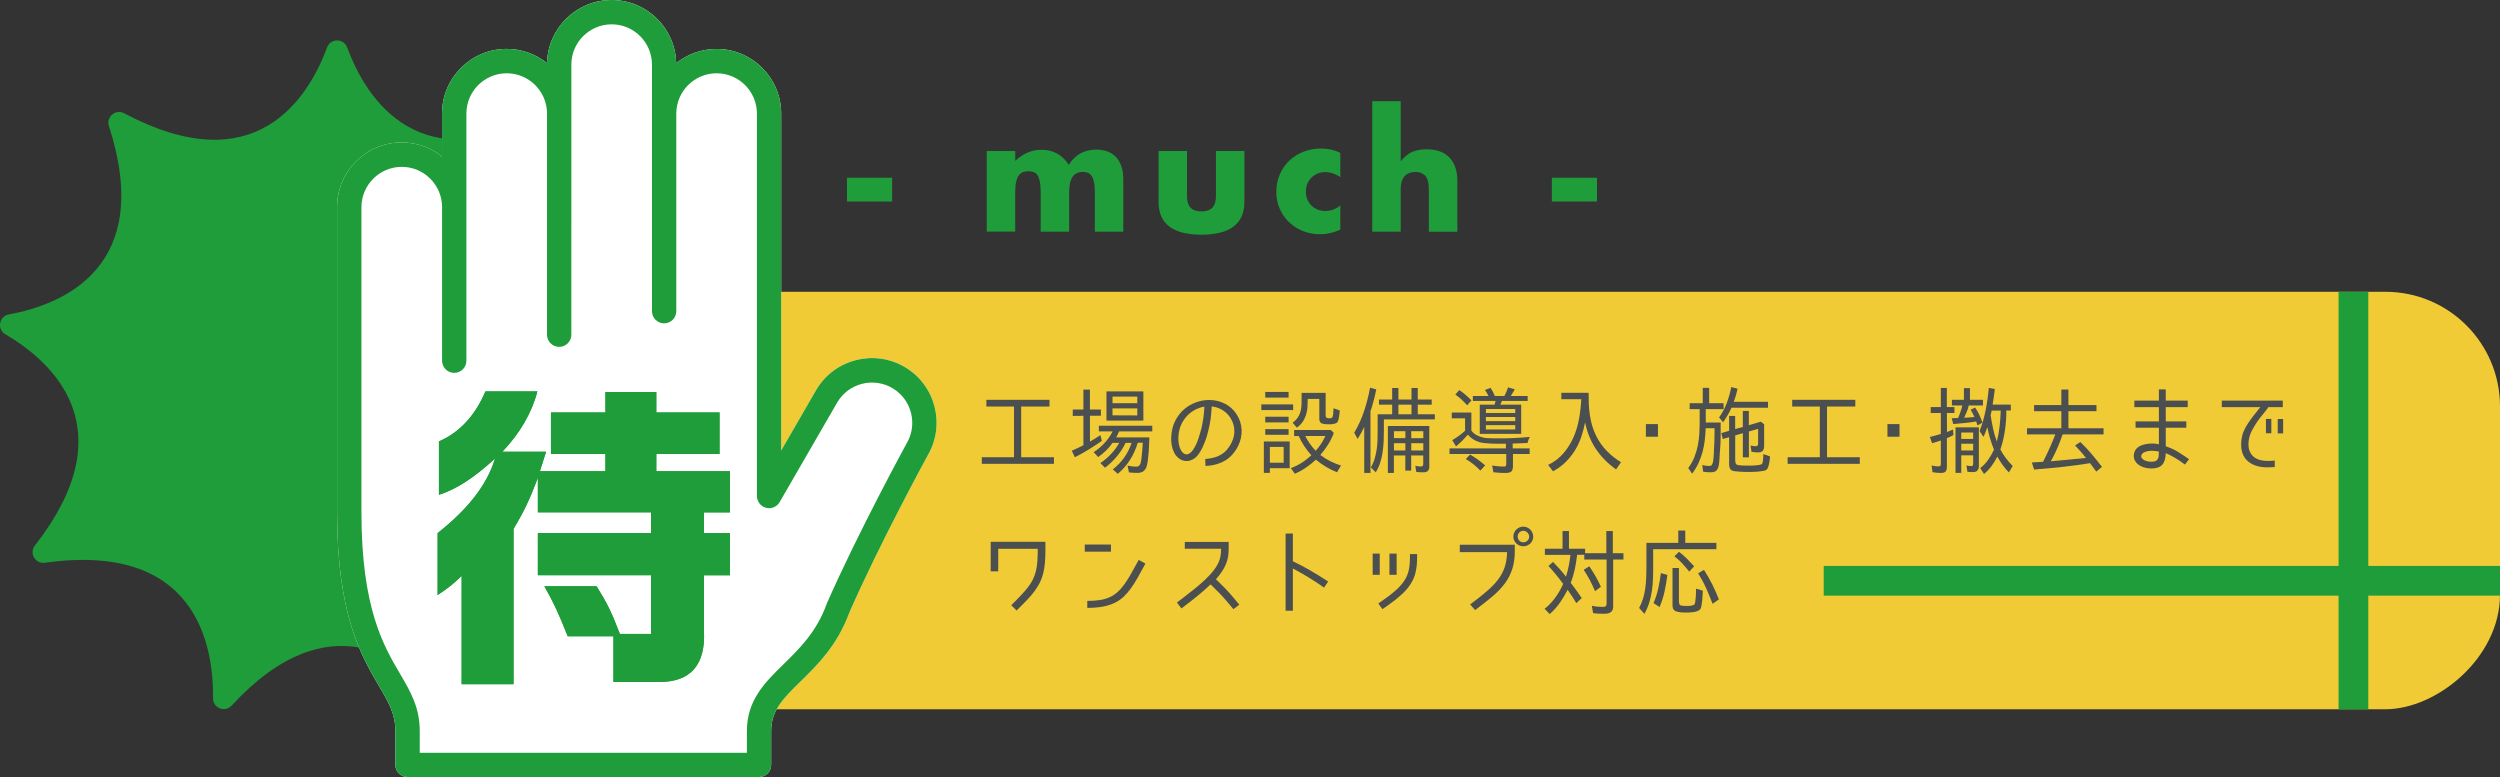 <?xml version="1.0" encoding="UTF-8"?>
<svg id="_レイヤー_2" data-name="レイヤー_2" xmlns="http://www.w3.org/2000/svg" viewBox="0 0 476.9 148.24">
  <rect x="0" y="0" width="476.9" height="148.24" fill="#333333" stroke="none"/>
  <defs>
    <style>
      .cls-1 {
        fill: #1f9d3a;
      }

      .cls-2 {
        fill: #f0cb35;
      }

      .cls-3 {
        fill: #fff;
      }

      .cls-4 {
        fill: #4b4f4f;
      }

      .cls-5 {
        fill: none;
        stroke: #1f9d3a;
        stroke-miterlimit: 10;
        stroke-width: 5.67px;
      }
    </style>
  </defs>
  <g id="_レイヤー_1-2" data-name="レイヤー_1">
    <g>
      <path class="cls-1" d="M126.94,59.99c-10.43-1.92-27.82-9.1-19.1-35.94.57-1.76-1.28-3.31-2.91-2.44-24.92,13.25-35.02-2.63-38.71-12.57-.66-1.77-3.17-1.77-3.82,0-3.7,9.94-13.79,25.81-38.71,12.57-1.63-.87-3.48.68-2.91,2.44C29.48,50.89,12.1,58.07,1.67,59.99c-1.85.34-2.29,2.81-.67,3.76,9.15,5.37,23.04,18.06,5.66,40.31-1.14,1.46.07,3.55,1.9,3.29,28.68-4.03,32.2,15.42,32.08,25.86-.02,1.87,2.28,2.76,3.55,1.39,18.66-20.24,33.38-8.9,40.19-.89,1.22,1.43,3.58.57,3.59-1.31.08-10.61,4.13-28.97,32.08-25.05,1.83.26,3.04-1.83,1.9-3.29-17.38-22.25-3.49-34.94,5.66-40.31,1.62-.95,1.18-3.42-.67-3.76Z"/>
      <rect class="cls-2" x="243.08" y="-98.51" width="79.64" height="387.99" rx="21.87" ry="21.87" transform="translate(378.39 -187.42) rotate(90)"/>
      <g>
        <path class="cls-4" d="M187.29,88.48v-1.26h6.14v-9.67h-5.27v-1.28h12.04v1.28h-5.4v9.67h6.25v1.26h-13.75Z"/>
        <path class="cls-4" d="M210.01,78.1v1.21h-2.09v4.93c.35-.19.69-.4,1.02-.61.33-.22.66-.43.98-.63l.27,1.1c-.83.58-1.66,1.12-2.51,1.65-.85.52-1.72,1.01-2.64,1.47l-.58-1.24c.76-.32,1.5-.68,2.23-1.06h-.02v-5.6l-2.03.02v-1.22h2.03v-3.8h1.24v3.8h2.09ZM217.03,84.49c-.35,1.16-.83,2.24-1.46,3.22-.62.98-1.4,1.88-2.34,2.68l-.95-.85c.84-.65,1.56-1.4,2.17-2.25.61-.85,1.08-1.79,1.41-2.81h-1.15c-.44.94-1,1.8-1.67,2.6-.67.8-1.42,1.51-2.25,2.15l-.88-.9c.74-.5,1.42-1.07,2.02-1.71.61-.64,1.13-1.35,1.58-2.14h-1.28c-.37.54-.79,1.03-1.25,1.48s-.96.86-1.5,1.23l-.85-.94c1.56-1,2.77-2.32,3.62-3.96h-2.63v-1.08h10.19v1.08h-6.32c-.08.19-.17.39-.27.58-.1.2-.19.39-.29.57h6.32c-.01.3-.03.71-.04,1.23-.02.52-.05,1.06-.09,1.63-.04.56-.1,1.1-.17,1.62-.07.52-.16.92-.27,1.21-.16.38-.38.66-.67.83s-.65.25-1.07.25c-.28,0-.54,0-.8-.03-.26-.02-.52-.04-.78-.06l-.27-1.3c.28.06.55.11.84.14.28.04.56.05.84.05s.47-.08.59-.24c.12-.16.21-.36.27-.6.02-.12.05-.24.06-.36.02-.12.04-.25.06-.38v-.05c.06-.5.11-.99.15-1.47.04-.47.08-.96.1-1.45h-.95ZM218.11,74.66v5.58h-7.04v-5.58h7.04ZM212.22,75.65v1.26h4.73v-1.26h-4.73ZM212.22,77.9v1.33l4.73.02v-1.35h-4.73Z"/>
        <path class="cls-4" d="M229.91,87.56c.59-.05,1.13-.13,1.63-.26s.95-.31,1.37-.56c.41-.25.79-.55,1.12-.93s.64-.83.9-1.37c.4-.79.57-1.6.53-2.42s-.29-1.59-.75-2.31c-.38-.61-.88-1.1-1.5-1.48s-1.3-.61-2.06-.7c-.04.83-.11,1.61-.21,2.36-.1.74-.24,1.46-.42,2.16-.07.31-.16.65-.26,1.01-.1.36-.22.73-.37,1.12-.14.38-.31.77-.49,1.16s-.39.76-.63,1.11c-.3.46-.63.8-.99,1.04-.36.23-.72.38-1.09.43-.37.05-.72.02-1.07-.09-.35-.11-.66-.3-.94-.55-.3-.29-.54-.61-.71-.97-.17-.36-.3-.72-.39-1.09s-.13-.72-.15-1.07c-.02-.35-.02-.65,0-.9.06-1.13.32-2.13.77-3,.45-.87,1.01-1.6,1.69-2.18s1.43-1.02,2.26-1.32c.83-.3,1.65-.45,2.47-.45,1.12,0,2.13.24,3.05.71s1.66,1.14,2.22,2.01c.59.91.91,1.9.96,2.95.05,1.06-.17,2.09-.66,3.1-.64,1.26-1.48,2.2-2.53,2.81-1.05.61-2.28.95-3.7,1.01l-.05-1.31ZM229.19,81.71c.14-.64.26-1.3.36-1.98.1-.68.16-1.4.2-2.16-.54.08-1.09.26-1.66.54-.56.28-1.08.65-1.56,1.13-.47.48-.87,1.06-1.19,1.74-.32.68-.5,1.46-.55,2.33-.01.12-.01.31,0,.57,0,.26.04.53.09.83.05.29.14.59.26.89.12.3.29.56.5.77.32.31.67.39,1.03.24.37-.15.68-.43.95-.85.4-.61.72-1.28.96-2.01s.45-1.41.6-2.04Z"/>
        <path class="cls-4" d="M240.61,77.14h6.07v1.08h-6.07v-1.08ZM246.02,89.31h-3.78v.9h-1.15v-5.99h4.93v5.09ZM241.36,74.77h4.45v1.08h-4.45v-1.08ZM241.36,79.5h4.45v1.08h-4.45v-1.08ZM245.81,82.94h-4.45v-1.08h4.45v1.08ZM244.87,85.26h-2.63v3.01h2.63v-3.01ZM254.45,82.56c-.29.78-.65,1.52-1.09,2.22-.44.7-.93,1.37-1.49,2.01.6.46,1.23.85,1.88,1.18s1.34.61,2.06.84l-.76,1.28c-.76-.3-1.46-.65-2.12-1.05-.66-.4-1.3-.85-1.91-1.36-.59.55-1.21,1.06-1.88,1.51-.67.46-1.38.85-2.13,1.19l-.76-1.08c.72-.26,1.41-.61,2.07-1.03s1.27-.9,1.84-1.43c-.48-.52-.93-1.09-1.36-1.74s-.78-1.28-1.05-1.92h-.88v-1.15h6.98l.59.54ZM246.58,80.65c.38-.29.69-.59.92-.91.23-.32.4-.65.51-.99.11-.34.19-.7.23-1.07.04-.37.05-.76.05-1.15v-.77c0-.14,0-.28,0-.41,0-.13,0-.27,0-.41h4.59v4.34c0,.2.07.34.2.41.13.07.28.11.45.11.14,0,.29-.02.42-.05.14-.04.23-.14.28-.31.06-.2.09-.42.1-.64,0-.22.02-.45.04-.67l.02-.25,1.17.41c0,.12,0,.28-.03.49-.02.21-.04.43-.08.66-.04.23-.08.44-.14.65-.05.2-.12.36-.21.47-.08.08-.19.15-.32.2-.13.05-.27.09-.42.12-.15.03-.3.05-.45.05-.15,0-.28,0-.39,0-.1,0-.22,0-.38,0-.16,0-.31-.02-.47-.04-.16-.02-.3-.05-.44-.09-.14-.04-.24-.1-.31-.17-.1-.11-.16-.23-.2-.37-.04-.14-.05-.27-.05-.4v-3.76h-2.21c0,.55-.02,1.08-.05,1.58-.04.5-.12.99-.27,1.45s-.35.9-.62,1.3c-.27.41-.65.79-1.13,1.15l-.79-.92ZM248.98,83.17c.26.52.57,1.02.91,1.5.34.49.71.93,1.09,1.32.37-.41.72-.85,1.03-1.33.31-.48.59-.98.83-1.49h-3.86Z"/>
        <path class="cls-4" d="M260.23,81.46c-.18.38-.38.76-.58,1.14-.21.38-.43.75-.67,1.12l-.65-1.17c.78-1.31,1.41-2.69,1.89-4.15.48-1.46.86-2.94,1.13-4.44l1.19.32c-.1.49-.2.98-.32,1.45-.11.47-.24.96-.39,1.45-.05.17-.1.33-.14.49-.05.16-.1.32-.16.49l-.05.11c-.04.07-.05.14-.05.22v11.72h-1.19v-8.75ZM269.26,76.21v-2.2h1.19v2.2h2.66v.99h-2.66v1.82h3.26v.99h-9.72v2.03c0,.7-.02,1.4-.04,2.1-.03.7-.1,1.4-.2,2.09-.1.69-.25,1.36-.46,2.01-.2.65-.49,1.27-.85,1.85l-.94-.92c.32-.54.57-1.12.75-1.73.17-.61.3-1.23.39-1.86s.13-1.27.14-1.92c.01-.65.02-1.28.02-1.89v-2.75h2.77v-1.82h-2.52v-.99h2.52v-2.2h1.19v2.2h2.5ZM272.66,89c0,.73-.37,1.1-1.12,1.1-.24,0-.47,0-.69-.02-.22-.01-.45-.03-.68-.05l-.18-1.17c.35.08.71.13,1.08.13.17,0,.28-.05.34-.14s.09-.22.09-.38v-1.58h-2.3v2.88h-1.12v-2.88h-2.18v3.33h-1.15v-8.95h7.9v7.74ZM265.91,82.25v1.33h2.18v-1.33h-2.18ZM265.91,84.54v1.39h2.18v-1.39h-2.18ZM269.26,77.2h-2.5v1.82h2.5v-1.82ZM271.51,83.59v-1.33h-2.3v1.33h2.3ZM271.51,85.93v-1.39h-2.3v1.39h2.3Z"/>
        <path class="cls-4" d="M280.69,82.16c.26.34.57.61.93.81.35.2.73.35,1.14.45.2.06.44.1.69.13s.53.04.81.05c.28.01.56.02.84.02h1.04c.97,0,1.93-.02,2.86-.07.94-.05,1.88-.11,2.83-.2-.1.17-.18.35-.26.55-.08.2-.14.4-.19.62h-.36c-.42,0-.83.02-1.23.05s-.81.04-1.23.04v.92h3.24v1.08h-3.19v2.29c0,.5-.1.85-.31,1.04s-.56.28-1.06.28c-.41,0-.81,0-1.19-.03-.39-.02-.78-.05-1.16-.1l-.25-1.28c.41.06.8.11,1.18.14.38.04.76.05,1.13.05.25,0,.38-.14.38-.43v-1.96h-10.82v-1.08h10.76v-.88h-.68c-.26,0-.59,0-.99,0-.4,0-.8-.02-1.22-.04s-.81-.05-1.2-.09c-.38-.04-.7-.1-.95-.17-.89-.27-1.63-.75-2.23-1.43-.35.41-.71.79-1.07,1.16-.37.36-.76.72-1.18,1.07l-.72-1.19c.44-.26.87-.54,1.28-.83.41-.29.8-.61,1.17-.96v-2.37h-2.54v-1.1h3.74v3.47ZM279.86,77.3c-.34-.38-.69-.75-1.06-1.09-.37-.34-.77-.66-1.19-.95l.77-.85c.83.56,1.6,1.22,2.32,1.98l-.81.9h-.04ZM282.38,89.76c-.41-.43-.84-.83-1.3-1.19s-.94-.7-1.46-1.01l.81-.85c.54.31,1.04.64,1.51.98s.92.71,1.37,1.09l-.9.97h-.04ZM283.94,75.54c-.2-.43-.43-.82-.67-1.15l1.06-.41c.17.25.32.51.46.77.14.26.26.53.37.79h1.82c.13-.25.26-.52.38-.8.12-.28.23-.56.32-.84l1.28.36c-.14.22-.26.43-.38.65-.12.22-.24.43-.38.63h3.22v.94h-4.9l-.32.72h3.98v5.56h-7.9v-5.56h2.82c.02-.08.05-.17.07-.24.02-.08.05-.16.07-.26l.05-.22h-4.33v-.94h2.96ZM283.45,78.02v.77h5.6v-.77h-5.6ZM283.45,79.55v.79h5.6v-.79h-5.6ZM283.45,81.1v.83h5.6v-.83h-5.6Z"/>
        <path class="cls-4" d="M304.41,85.61c-.98-1.48-1.66-3.17-2.04-5.05-.18.97-.43,1.91-.74,2.82-.31.91-.72,1.76-1.21,2.56s-1.09,1.54-1.77,2.21c-.68.67-1.48,1.25-2.39,1.75l-.94-1.21c1.16-.56,2.14-1.31,2.93-2.23.79-.92,1.43-1.95,1.92-3.07.49-1.12.84-2.31,1.06-3.55.22-1.25.36-2.48.41-3.69h-3.8v-1.22h5.2c0,.71.01,1.42.04,2.12.03.71.1,1.41.2,2.11.1.7.25,1.39.45,2.07.2.68.46,1.33.78,1.97.54,1.07,1.21,2.01,2.01,2.83.8.82,1.7,1.53,2.71,2.14l-.94,1.35h-.04c-1.58-1.13-2.87-2.43-3.84-3.92Z"/>
        <path class="cls-4" d="M313.97,80.9h2.3v2.41h-2.3v-2.41Z"/>
        <path class="cls-4" d="M328.23,80.63c0,.9,0,1.78,0,2.65,0,.87-.04,1.75-.12,2.63l-.04.47c-.02.4-.05.81-.07,1.24-.02.43-.07.83-.14,1.2-.07.41-.22.72-.44.94-.22.22-.56.33-1.02.33-.26,0-.52,0-.76-.02-.25-.01-.5-.04-.75-.09l-.16-1.28c.23.07.45.12.67.15.22.03.45.04.67.04s.37-.06.45-.17c.08-.11.16-.27.22-.48.07-.28.12-.59.14-.94.02-.35.04-.68.06-.99,0-.02,0-.05,0-.09,0-.04,0-.07,0-.11.05-.67.08-1.34.1-2,.02-.66.03-1.33.03-2v-.43h-1.69c-.04.82-.1,1.6-.18,2.34-.09.74-.23,1.47-.42,2.18s-.45,1.41-.76,2.1-.72,1.38-1.23,2.06l-.74-1.08c.49-.66.88-1.35,1.17-2.08.29-.73.51-1.47.66-2.23.15-.76.25-1.54.29-2.33s.06-1.6.06-2.41v-2.18h-1.91v-1.13h2.5v-2.93h1.22v2.93h2.75v1.13h-3.4v2.56h2.83ZM330.3,77.77c-.2.46-.45.92-.72,1.4-.28.47-.57.93-.88,1.38l-.77-.92c.61-.85,1.1-1.77,1.47-2.75.37-.98.65-2,.86-3.04l1.19.31c-.08.42-.19.84-.31,1.26-.12.42-.25.83-.4,1.24h6.52v1.13h-6.95ZM331.02,87.85c0,.16.02.31.06.48.04.16.13.27.28.33.09.04.25.07.46.09.21.02.43.04.66.05s.45.01.66.02c.21,0,.36,0,.46,0h.53c.25,0,.5-.01.78-.04.28-.02.53-.06.76-.1.23-.04.39-.11.46-.21.06-.07.1-.19.13-.36.03-.17.05-.34.07-.53.02-.19.03-.37.04-.55,0-.18,0-.32,0-.41l1.28.45c-.01.13-.03.32-.05.56-.02.24-.06.49-.11.74s-.11.49-.19.7c-.08.22-.17.38-.28.49-.12.12-.34.21-.66.27-.32.06-.66.1-1.03.14-.37.03-.73.05-1.07.05-.34,0-.59,0-.75,0-.14,0-.36,0-.65,0-.29,0-.59-.02-.91-.04s-.62-.04-.92-.08-.51-.08-.66-.14c-.2-.12-.34-.29-.41-.5-.07-.21-.11-.42-.11-.64v-5.22l-1.22.34-.27-1.13,1.51-.43h-.02v-2.84h1.15v2.5s1.48-.39,1.48-.39h-.02v-3.06h1.15v2.72l2.29-.67.63.49v4.13c0,.38-.08.69-.25.91s-.46.33-.88.33c-.44,0-.87-.04-1.28-.11l-.18-1.21c.39.1.73.14,1.02.14.16,0,.27-.05.33-.14.06-.1.09-.22.09-.38v-2.79l-1.78.5h.02v4.93h-1.15v-4.61s-1.46.43-1.46.43v4.77Z"/>
        <path class="cls-4" d="M341.01,88.48v-1.26h6.14v-9.67h-5.27v-1.28h12.04v1.28h-5.4v9.67h6.25v1.26h-13.75Z"/>
        <path class="cls-4" d="M360.05,80.9h2.3v2.41h-2.3v-2.41Z"/>
        <path class="cls-4" d="M372.83,77.66v1.13h-1.44l.02,3.62,1.15-.47.07,1.06c-.21.11-.41.21-.62.31-.21.1-.42.19-.64.27h.02v5.36c0,.48-.08.81-.24,1s-.48.28-.97.28c-.26,0-.52-.01-.77-.04-.25-.02-.5-.06-.76-.11l-.18-1.28c.24.06.47.11.7.14s.46.04.68.04c.25,0,.38-.15.38-.45v-4.5c-.18.07-.37.14-.57.2s-.39.12-.58.18l-.52.14-.41-1.19c.2-.05.4-.1.58-.14.19-.05.37-.1.57-.16l.88-.25.09-.02h-.04v-4h-1.93v-1.13h1.93v-3.65h1.15v3.65h1.44ZM375.52,77.52c-.07.31-.17.63-.31.95-.13.32-.26.63-.4.93l-.13.27c.07,0,.14,0,.2,0,.06,0,.13,0,.2,0,.26-.02.53-.04.79-.05.26-.01.53-.04.81-.07h-.04c-.11-.24-.22-.47-.33-.7s-.24-.46-.39-.7l.86-.4c.31.46.58.92.8,1.4s.42.96.58,1.47l-.94.54c-.04-.12-.07-.24-.11-.37s-.08-.25-.14-.39c-.72.12-1.44.22-2.16.29-.72.07-1.46.14-2.21.2l-.29-1.12h.32c.11,0,.21,0,.31-.02h.58c.06-.14.13-.32.22-.53.08-.21.17-.43.24-.65.08-.22.15-.44.22-.66.07-.22.11-.4.13-.56h-1.98v-1.08h2.29v-2.23h1.15v2.23h2.48v1.08h-2.72l-.04.14-.02.05ZM377.5,88.84c0,.38-.09.68-.27.9-.18.22-.47.32-.88.32-.36,0-.71-.02-1.04-.05l-.2-1.21c.32.07.64.11.95.11.23,0,.34-.14.34-.41v-1.64h-2.27v3.35h-1.1v-8.69h4.46v7.33ZM374.13,82.51v1.22h2.27v-1.22h-2.27ZM374.13,84.65v1.28h2.27v-1.28h-2.27ZM382.73,78.49c0,1.18-.09,2.4-.28,3.68-.19,1.28-.47,2.47-.86,3.57.31.59.67,1.15,1.07,1.68.4.53.83,1.03,1.29,1.48l-.74,1.22c-.88-.92-1.61-1.93-2.2-3.02-.31.61-.67,1.2-1.08,1.77-.41.57-.89,1.08-1.46,1.54l-.72-1.12c.59-.44,1.09-.97,1.52-1.59.43-.62.79-1.26,1.11-1.94-.13-.29-.26-.61-.39-.98s-.25-.74-.36-1.12c-.11-.38-.22-.77-.31-1.15-.09-.38-.17-.73-.22-1.04-.11.31-.22.62-.33.93-.11.31-.25.62-.41.93l-.74-1.1c.25-.62.47-1.28.67-1.96.19-.68.36-1.38.5-2.08.14-.7.26-1.41.36-2.12.1-.71.17-1.4.23-2.07l1.15.2c-.06.5-.12,1-.19,1.49-.07.49-.14.99-.23,1.49h3.47v1.13h-.88v.16ZM379.93,78.33c-.02.16-.05.31-.09.45s-.07.28-.11.41c.13.86.29,1.72.47,2.56.18.85.42,1.68.72,2.49.24-.97.42-1.95.53-2.94.11-.99.18-1.98.21-2.98h-1.73Z"/>
        <path class="cls-4" d="M393.44,82.92h.02s0,.02-.02.04l-.22.56c-.05.13-.09.26-.13.39s-.09.25-.15.39c-.24.62-.51,1.25-.8,1.88-.29.63-.6,1.23-.93,1.81l.58-.05c1.04-.1,2.06-.19,3.06-.28,1-.09,2.02-.19,3.06-.31-.32-.42-.66-.82-1-1.21-.34-.39-.7-.78-1.07-1.16l.99-.67c.78.74,1.5,1.51,2.17,2.3s1.32,1.61,1.97,2.45l-1.08.9-.31-.41c-.16-.2-.3-.41-.44-.6-.14-.2-.29-.4-.44-.6-1.79.29-3.57.53-5.34.72-1.77.19-3.55.36-5.34.5l-.43-1.35,2.14-.13.13-.25c.4-.79.79-1.61,1.17-2.46.38-.85.73-1.68,1.04-2.51h-5.4v-1.17h6.55v-3.26h-5.2v-1.17h5.2v-2.97h1.35v2.97h5.35v1.17h-5.35v3.26h6.7v1.17h-7.78s-.03.05-.05.07Z"/>
        <path class="cls-4" d="M416.79,88.61c-.42-.31-.8-.58-1.13-.8-.34-.22-.65-.42-.94-.58-.29-.17-.56-.31-.81-.44s-.51-.24-.77-.35c-.02,1-.25,1.73-.67,2.21-.43.48-1.12.72-2.08.72-.49,0-.97-.07-1.42-.22-.46-.14-.85-.35-1.17-.62s-.55-.6-.68-.99c-.13-.39-.11-.83.05-1.32.14-.42.43-.76.86-1.03.43-.26.97-.44,1.62-.52.32-.05.66-.07,1.02-.06.35,0,.74.05,1.16.14v-3.15h-4.45v-1.22h4.45v-2.72h-4.68v-1.24h4.68v-2.14h1.31v2.14h4.19v1.24h-4.19v2.72h3.92v1.22h-3.92v3.53c.91.31,1.71.68,2.4,1.11.69.43,1.37.88,2.04,1.36l-.79,1.03ZM411.82,86.14c-.36-.08-.72-.13-1.09-.14-.37-.01-.67,0-.91.04-.14.02-.29.06-.43.1-.14.04-.28.1-.4.16-.13.07-.24.15-.33.25-.1.1-.16.21-.18.33-.05.19-.02.36.09.51.11.15.26.28.45.38.19.1.41.18.65.23.24.05.48.08.72.08.32,0,.58-.04.77-.12.19-.08.34-.2.44-.36.1-.16.17-.37.19-.61.02-.25.04-.53.04-.85Z"/>
        <path class="cls-4" d="M432.72,77.66c-.23.35-.53.75-.92,1.21s-.77.95-1.15,1.49c-.38.54-.73,1.12-1.05,1.73-.32.61-.53,1.24-.62,1.87-.1.65-.08,1.22.04,1.71s.34.91.66,1.24c.31.34.71.59,1.2.76.49.17,1.05.25,1.68.25.1,0,.26,0,.5,0,.23,0,.52-.03.87-.06v1.24c-.65.04-1.12.05-1.4.05-.9,0-1.68-.12-2.35-.37-.67-.25-1.21-.6-1.64-1.05-.43-.46-.72-1.02-.88-1.68-.16-.67-.18-1.42-.06-2.28.07-.54.21-1.05.42-1.53s.47-.96.78-1.44c.31-.48.67-.98,1.07-1.49.4-.51.84-1.06,1.3-1.65h-7.34v-1.24h11.63v1.24h-2.74ZM433.28,82.65h-1.03v-2.74h1.03v2.74ZM435.53,82.67h-1.03v-2.74h1.03v2.74Z"/>
        <path class="cls-4" d="M199.32,107.45c-.07.73-.18,1.41-.34,2.02-.16.62-.38,1.19-.65,1.72-.27.53-.61,1.06-1.01,1.61-.4.55-.89,1.11-1.45,1.7-.56.59-1.21,1.24-1.94,1.96l-1.03-1.01c.72-.71,1.35-1.34,1.88-1.91.53-.56.99-1.09,1.37-1.59s.68-.99.92-1.49c.23-.49.42-1.02.55-1.57s.22-1.18.27-1.85.07-1.46.07-2.35h-7.54v4.3h-1.44v-5.63h10.44v1.58c0,.94-.03,1.77-.1,2.5Z"/>
        <path class="cls-4" d="M211.93,103.87v1.37h-5v-1.37h5ZM218.5,107.51c-.52.96-1,1.83-1.44,2.62-.44.79-.89,1.49-1.34,2.12-.45.62-.93,1.17-1.44,1.64-.51.47-1.09.85-1.75,1.16-.65.31-1.4.53-2.22.68-.83.15-1.79.23-2.9.23v-1.33c.92,0,1.74-.06,2.44-.17.7-.11,1.33-.3,1.88-.56.55-.26,1.05-.59,1.49-.99.44-.4.87-.89,1.29-1.48s.84-1.25,1.27-2.02c.43-.76.91-1.63,1.44-2.6l1.28.7Z"/>
        <path class="cls-4" d="M227.66,112.51c.89-.72,1.64-1.38,2.27-1.97.62-.59,1.13-1.14,1.52-1.64.39-.5.7-.98.92-1.43.22-.46.37-.91.45-1.36.08-.45.12-.93.12-1.43h-6.93v-1.3h8.37v1.37c0,.54-.04,1.05-.13,1.54-.09.49-.23.96-.43,1.41-.2.46-.45.92-.76,1.38-.31.46-.67.93-1.11,1.41,1.33,1.28,2.35,2.34,3.05,3.17.7.83,1.17,1.39,1.41,1.69l-1.12.86c-.24-.29-.7-.84-1.39-1.65-.68-.81-1.67-1.84-2.97-3.09-.31.31-.65.63-1.03.96s-.78.68-1.23,1.05c-.45.37-.95.77-1.49,1.2-.55.43-1.15.89-1.81,1.38l-.86-1.12c1.21-.91,2.26-1.73,3.15-2.45Z"/>
        <path class="cls-4" d="M249.98,108.84c1.08.62,2.21,1.32,3.38,2.09l-.79,1.17c-.54-.4-1.07-.76-1.58-1.09s-1.01-.64-1.49-.94c-.49-.29-.97-.57-1.44-.84-.47-.26-.95-.53-1.43-.79v8.06h-1.39v-14.72h1.39v5.29c1.15.55,2.27,1.14,3.35,1.76Z"/>
        <path class="cls-4" d="M261.85,105.6h1.35v4.05h-1.35v-4.05ZM262.93,115.12c1.26-.85,2.28-1.61,3.07-2.29.79-.67,1.4-1.33,1.84-1.99.44-.65.74-1.34.89-2.05.16-.71.23-1.54.23-2.49v-.61h1.37v.61c0,1.08-.1,2.04-.29,2.87-.19.83-.53,1.62-1.03,2.36-.49.74-1.16,1.48-2.02,2.21-.85.74-1.94,1.56-3.28,2.46l-.79-1.08ZM265.05,105.6h1.37v4.05h-1.37v-4.05Z"/>
        <path class="cls-4" d="M288.97,105.01c0,1.33-.16,2.5-.48,3.5-.32,1-.79,1.93-1.42,2.78-.63.85-1.42,1.68-2.37,2.48-.95.8-2.05,1.67-3.31,2.61l-.95-1.08c1.25-.92,2.31-1.76,3.19-2.52s1.61-1.51,2.17-2.26c.56-.75.98-1.54,1.25-2.37.27-.83.42-1.77.44-2.83h-9.02v-1.4h10.49v1.08ZM292.48,102.36c0,.25-.05.49-.15.72-.1.23-.24.43-.41.59s-.37.3-.6.4c-.23.1-.48.14-.73.14s-.5-.05-.73-.14c-.23-.1-.44-.23-.61-.4s-.31-.36-.41-.58-.15-.46-.15-.73.05-.5.15-.73c.1-.23.24-.44.41-.61.17-.17.38-.31.61-.41.23-.1.48-.15.73-.15s.49.05.72.15c.23.1.43.24.6.41.17.17.31.38.41.61.1.23.15.48.15.73ZM291.71,102.36c0-.14-.03-.29-.1-.42-.07-.14-.15-.26-.25-.36-.1-.1-.22-.18-.35-.24-.13-.06-.27-.09-.41-.09-.3,0-.56.11-.77.32-.22.22-.32.48-.32.79s.11.57.32.78c.22.21.47.31.77.31s.55-.1.77-.31c.23-.21.34-.47.34-.78Z"/>
        <path class="cls-4" d="M300.85,105.83c0,.07,0,.13-.02.18-.1.86-.24,1.73-.43,2.61-.19.88-.44,1.72-.76,2.54h-.02c.37.48.73.96,1.07,1.44.34.48.69.97,1.04,1.48l-1.03.97c-.26-.44-.53-.87-.81-1.29-.28-.41-.56-.83-.85-1.25-.43.85-.92,1.67-1.48,2.47-.55.79-1.2,1.51-1.94,2.16l-.97-1.01c.76-.59,1.44-1.31,2.05-2.15.61-.85,1.11-1.71,1.49-2.6-.44-.6-.9-1.18-1.36-1.75s-.94-1.12-1.45-1.67l.88-.77c.44.46.87.92,1.28,1.38.41.46.8.94,1.19,1.43.42-1.36.7-2.74.85-4.16h-4.88v-1.17h3.37v-3.37h1.22v3.37h3.08v.86h4.05v-4.23h1.24v4.23h2.03v1.21h-1.96v8.91c0,.53-.15.9-.44,1.11s-.69.32-1.2.32c-.37,0-.74,0-1.1-.02-.36-.01-.73-.05-1.1-.11l-.23-1.39c.38.08.76.14,1.12.17.37.03.74.04,1.11.04s.58-.19.58-.58v-8.46h-4.25v-.9h-1.39ZM304.25,112.73c-.3-.72-.63-1.42-.98-2.09-.35-.67-.74-1.32-1.16-1.94l1.06-.68c.43.64.83,1.28,1.21,1.93.37.65.71,1.31,1.01,1.98l-1.08.81h-.05Z"/>
        <path class="cls-4" d="M315.36,107.76c0,.82,0,1.62-.03,2.42-.02.8-.08,1.59-.19,2.37-.11.78-.28,1.55-.5,2.31-.23.76-.55,1.51-.95,2.24l-1.01-1.13c.32-.59.58-1.2.77-1.85.19-.64.32-1.29.41-1.94.09-.65.15-1.32.17-1.99.02-.67.04-1.34.04-2v-4.63h6.08v-2.36h1.33v2.36h5.94v1.21h-12.06v2.99ZM315.43,115.03c.38-.86.68-1.79.9-2.78.22-.99.38-1.96.5-2.92l1.24.34c-.13,1.06-.31,2.1-.53,3.12-.22,1.03-.54,2.03-.96,3.02l-1.15-.77ZM320.29,114.78c0,.13.01.26.04.4.03.13.11.23.23.29.05.02.13.04.24.06s.23.03.35.04c.12.01.24.02.35.02h.26c.08,0,.2,0,.34,0,.14,0,.29-.02.44-.04.15-.02.29-.05.42-.1s.23-.11.29-.18c.06-.11.11-.3.15-.58.04-.28.07-.58.09-.89.02-.31.03-.61.04-.89,0-.28,0-.49,0-.62l1.3.38c-.01.14-.02.39-.04.73-.01.34-.04.7-.07,1.07-.04.37-.08.72-.14,1.04-.06.32-.13.55-.22.67-.12.16-.29.28-.51.37-.22.09-.46.16-.71.2-.25.04-.5.07-.75.08-.25.01-.46.02-.64.02-.13,0-.29,0-.49,0-.19,0-.39-.02-.6-.04-.21-.02-.41-.06-.6-.1-.19-.04-.35-.09-.47-.15-.2-.11-.35-.25-.42-.43s-.12-.37-.12-.58v-7.2h1.22v6.46ZM322.22,109.02c-.42-.54-.86-1.05-1.31-1.54-.46-.49-.95-.94-1.49-1.36l.86-.86c.54.41,1.04.85,1.51,1.31.47.47.93.95,1.39,1.46l-.92.99h-.04ZM326.68,115.16c-.38-1.01-.79-2-1.23-2.98-.44-.98-.95-1.92-1.52-2.82l1.12-.65c.58.9,1.1,1.82,1.57,2.75.47.94.89,1.9,1.28,2.88l-1.17.81h-.04Z"/>
      </g>
      <line class="cls-5" x1="448.94" y1="55.66" x2="448.94" y2="135.3"/>
      <line class="cls-5" x1="347.89" y1="110.79" x2="476.9" y2="110.79"/>
      <g>
        <path class="cls-3" d="M64.3,39.51v24.33s0,22.8,0,22.8v11.13c0,19.48,4.61,27.33,7.98,33.06,1.82,3.1,3.14,5.34,3.14,8.59v6.48c0,1.28,1.04,2.32,2.32,2.32h67.05c1.28,0,2.32-1.04,2.32-2.32v-6.48c0-3.94,2.36-6.26,5.64-9.46,3.13-3.06,7.01-6.87,9.29-13.15,5.79-13.17,14.47-29.09,14.92-29.92,3.44-5.84,1.5-13.4-4.34-16.86-5.85-3.47-13.43-1.53-16.9,4.32l-6.7,11.59V21.67c0-6.8-5.53-12.33-12.33-12.33-2.91,0-5.58,1.02-7.7,2.71C128.85,5.38,123.38,0,116.67,0s-12.17,5.38-12.32,12.04c-2.11-1.69-4.79-2.71-7.7-2.71-6.8,0-12.33,5.53-12.33,12.33v8.21c-2.11-1.69-4.78-2.7-7.69-2.7-6.8,0-12.33,5.53-12.33,12.33Z"/>
        <path class="cls-1" d="M64.3,39.51v24.33s0,22.8,0,22.8v11.13c0,19.48,4.61,27.33,7.98,33.06,1.82,3.1,3.14,5.34,3.14,8.59v6.48c0,1.28,1.04,2.32,2.32,2.32h67.05c1.28,0,2.32-1.04,2.32-2.32v-6.48c0-3.94,2.36-6.26,5.64-9.46,3.13-3.06,7.01-6.87,9.29-13.15,5.79-13.17,14.47-29.09,14.92-29.92,3.44-5.84,1.5-13.4-4.34-16.86-5.85-3.47-13.43-1.53-16.9,4.32l-6.7,11.59V21.67c0-6.8-5.53-12.33-12.33-12.33-2.91,0-5.58,1.02-7.7,2.71C128.85,5.38,123.38,0,116.67,0s-12.17,5.38-12.32,12.04c-2.11-1.69-4.79-2.71-7.7-2.71-6.8,0-12.33,5.53-12.33,12.33v8.21c-2.11-1.69-4.78-2.7-7.69-2.7-6.8,0-12.33,5.53-12.33,12.33ZM68.95,86.65v-22.8s0-24.33,0-24.33c0-4.24,3.45-7.69,7.69-7.69s7.69,3.45,7.69,7.69v29.29c0,1.28,1.04,2.32,2.32,2.32s2.32-1.04,2.32-2.32v-29.29s0-17.85,0-17.85c0-4.24,3.45-7.69,7.69-7.69s7.69,3.45,7.69,7.69v42.18c0,1.28,1.04,2.32,2.32,2.32s2.32-1.04,2.32-2.32V21.67s0-9.34,0-9.34c0-4.24,3.45-7.69,7.69-7.69,4.24,0,7.69,3.45,7.69,7.69v9.34s0,37.69,0,37.69c0,1.28,1.04,2.32,2.32,2.32s2.32-1.04,2.32-2.32V21.67c0-4.24,3.45-7.69,7.69-7.69s7.69,3.45,7.69,7.69v72.95s0,.05,0,.08c0,.08.01.17.03.25,0,.07.02.14.04.21.02.07.04.14.07.21.02.07.05.14.08.21.03.07.07.13.11.2.04.06.07.13.12.19.04.06.09.12.14.18.05.06.1.11.15.16.05.05.11.09.17.14.07.05.13.1.2.15.02.01.04.03.06.04.04.02.08.03.12.05.07.04.15.07.23.1.07.03.14.05.22.07.07.02.14.04.22.05.08.01.17.02.25.03.04,0,.08.01.13.01.03,0,.05,0,.07,0,.08,0,.17-.01.25-.03.07,0,.14-.02.21-.04.07-.02.14-.04.21-.07.07-.02.14-.05.21-.08.07-.03.13-.07.19-.1.07-.04.13-.07.19-.12.06-.04.12-.09.17-.14.06-.05.11-.1.17-.15.05-.05.09-.11.13-.16.05-.07.1-.13.15-.21.01-.02.03-.04.04-.06l11.02-19.07c2.15-3.62,6.87-4.83,10.52-2.67,3.65,2.16,4.85,6.89,2.69,10.54-.01.02-.03.05-.04.07-.09.17-9.15,16.74-15.15,30.38-.02.05-.04.1-.06.15-1.91,5.32-5.11,8.45-8.19,11.48-3.62,3.54-7.03,6.89-7.03,12.78v4.16h-62.41v-4.16c0-4.51-1.75-7.49-3.78-10.95-3.1-5.27-7.34-12.49-7.34-30.71v-11.13Z"/>
      </g>
      <g>
        <path class="cls-1" d="M161.57,33.91h8.61v4.53h-8.61v-4.53Z"/>
        <path class="cls-1" d="M188.24,28.81h5.43v1.89c1.48-1.42,3.14-2.13,4.98-2.13,2.28,0,4.02.96,5.22,2.88,1.22-1.94,2.96-2.91,5.22-2.91.72,0,1.4.1,2.04.31.64.21,1.19.54,1.65.99.46.45.82,1.04,1.09,1.75.27.72.41,1.59.41,2.61v9.99h-5.43v-7.59c0-.78-.05-1.42-.17-1.92-.11-.5-.27-.89-.48-1.17-.21-.28-.46-.47-.74-.57-.28-.1-.58-.15-.9-.15-1.74,0-2.61,1.27-2.61,3.81v7.59h-5.43v-7.59c0-.78-.05-1.43-.15-1.94-.1-.51-.25-.92-.43-1.22-.19-.3-.44-.5-.74-.61-.3-.11-.65-.17-1.05-.17-.34,0-.66.05-.96.15-.3.1-.57.3-.79.58-.23.29-.41.69-.54,1.2-.13.51-.2,1.18-.2,2v7.59h-5.43v-15.39Z"/>
        <path class="cls-1" d="M226.43,28.81v8.67c0,1.9.92,2.85,2.76,2.85s2.76-.95,2.76-2.85v-8.67h5.43v9.72c0,2.08-.69,3.64-2.06,4.68-1.37,1.04-3.42,1.56-6.13,1.56s-4.76-.52-6.13-1.56c-1.37-1.04-2.05-2.6-2.05-4.68v-9.72h5.43Z"/>
        <path class="cls-1" d="M255.68,33.79c-.94-.64-1.89-.96-2.85-.96-.52,0-1,.09-1.46.27-.45.18-.84.44-1.18.77-.34.33-.61.72-.8,1.17-.19.45-.28.96-.28,1.52s.09,1.03.28,1.48c.19.45.45.84.78,1.17s.72.58,1.19.77c.46.18.95.27,1.47.27,1.02,0,1.97-.35,2.85-1.05v4.62c-1.34.58-2.61.87-3.81.87-1.12,0-2.19-.19-3.2-.57-1.01-.38-1.9-.92-2.67-1.64-.77-.71-1.38-1.56-1.84-2.55-.46-.99-.69-2.09-.69-3.31s.22-2.33.66-3.35c.44-1.01,1.04-1.88,1.8-2.61.76-.73,1.67-1.3,2.71-1.71,1.05-.41,2.18-.62,3.38-.62,1.32,0,2.54.28,3.66.84v4.62Z"/>
        <path class="cls-1" d="M261.77,19.3h5.43v11.46c.74-.9,1.49-1.5,2.25-1.81.76-.31,1.65-.47,2.67-.47,1.94,0,3.41.54,4.4,1.6.99,1.07,1.48,2.52,1.48,4.34v9.78h-5.43v-7.77c0-.78-.06-1.41-.18-1.89-.12-.48-.32-.85-.6-1.11-.48-.42-1.06-.63-1.74-.63-.92,0-1.62.27-2.11.82-.49.55-.74,1.33-.74,2.35v8.22h-5.43v-24.9Z"/>
        <path class="cls-1" d="M296.03,33.91h8.61v4.53h-8.61v-4.53Z"/>
      </g>
      <g>
        <path class="cls-1" d="M83.75,84.19c3.9-1.67,6.93-4.95,8.85-9.53h9.9c-.99,3.96-3.34,8.04-6.68,11.51h8.35l-1.18,3.71h12.5v-3.28h-10.39v-7.92h10.39v-3.9h9.71v3.9h12.06v7.92h-12.06v3.28h14.04v7.86h-4.95v3.96h4.95v8.04h-4.95v10.64c.31,6.43-2.54,9.71-8.48,9.71h-8.79v-8.72h-8.72c-1.86-4.64-2.66-6.37-4.46-9.53h9.96c1.98,3.16,2.78,4.76,4.45,9.09h5.94v-11.2h-21.59v-8.04h21.59v-3.96h-21.59v-6.56c-1.61,4.21-2.66,6.43-4.64,9.71v29.64h-9.9v-20.66c-1.79,1.67-2.1,1.98-4.58,3.65v-11.82c5.88-4.64,9.47-9.28,10.95-14.23-4.02,3.71-7.42,5.88-10.7,6.93v-10.21Z"/>
        <path class="cls-1" d="M83.75,84.19c3.9-1.67,6.93-4.95,8.85-9.53h9.9c-.99,3.96-3.34,8.04-6.68,11.51h8.35l-1.18,3.71h12.5v-3.28h-10.39v-7.92h10.39v-3.9h9.71v3.9h12.06v7.92h-12.06v3.28h14.04v7.86h-4.95v3.96h4.95v8.04h-4.95v10.64c.31,6.43-2.54,9.71-8.48,9.71h-8.79v-8.72h-8.72c-1.86-4.64-2.66-6.37-4.46-9.53h9.96c1.98,3.16,2.78,4.76,4.45,9.09h5.94v-11.2h-21.59v-8.04h21.59v-3.96h-21.59v-6.56c-1.61,4.21-2.66,6.43-4.64,9.71v29.64h-9.9v-20.66c-1.79,1.67-2.1,1.98-4.58,3.65v-11.82c5.88-4.64,9.47-9.28,10.95-14.23-4.02,3.71-7.42,5.88-10.7,6.93v-10.21Z"/>
      </g>
    </g>
  </g>
</svg>
